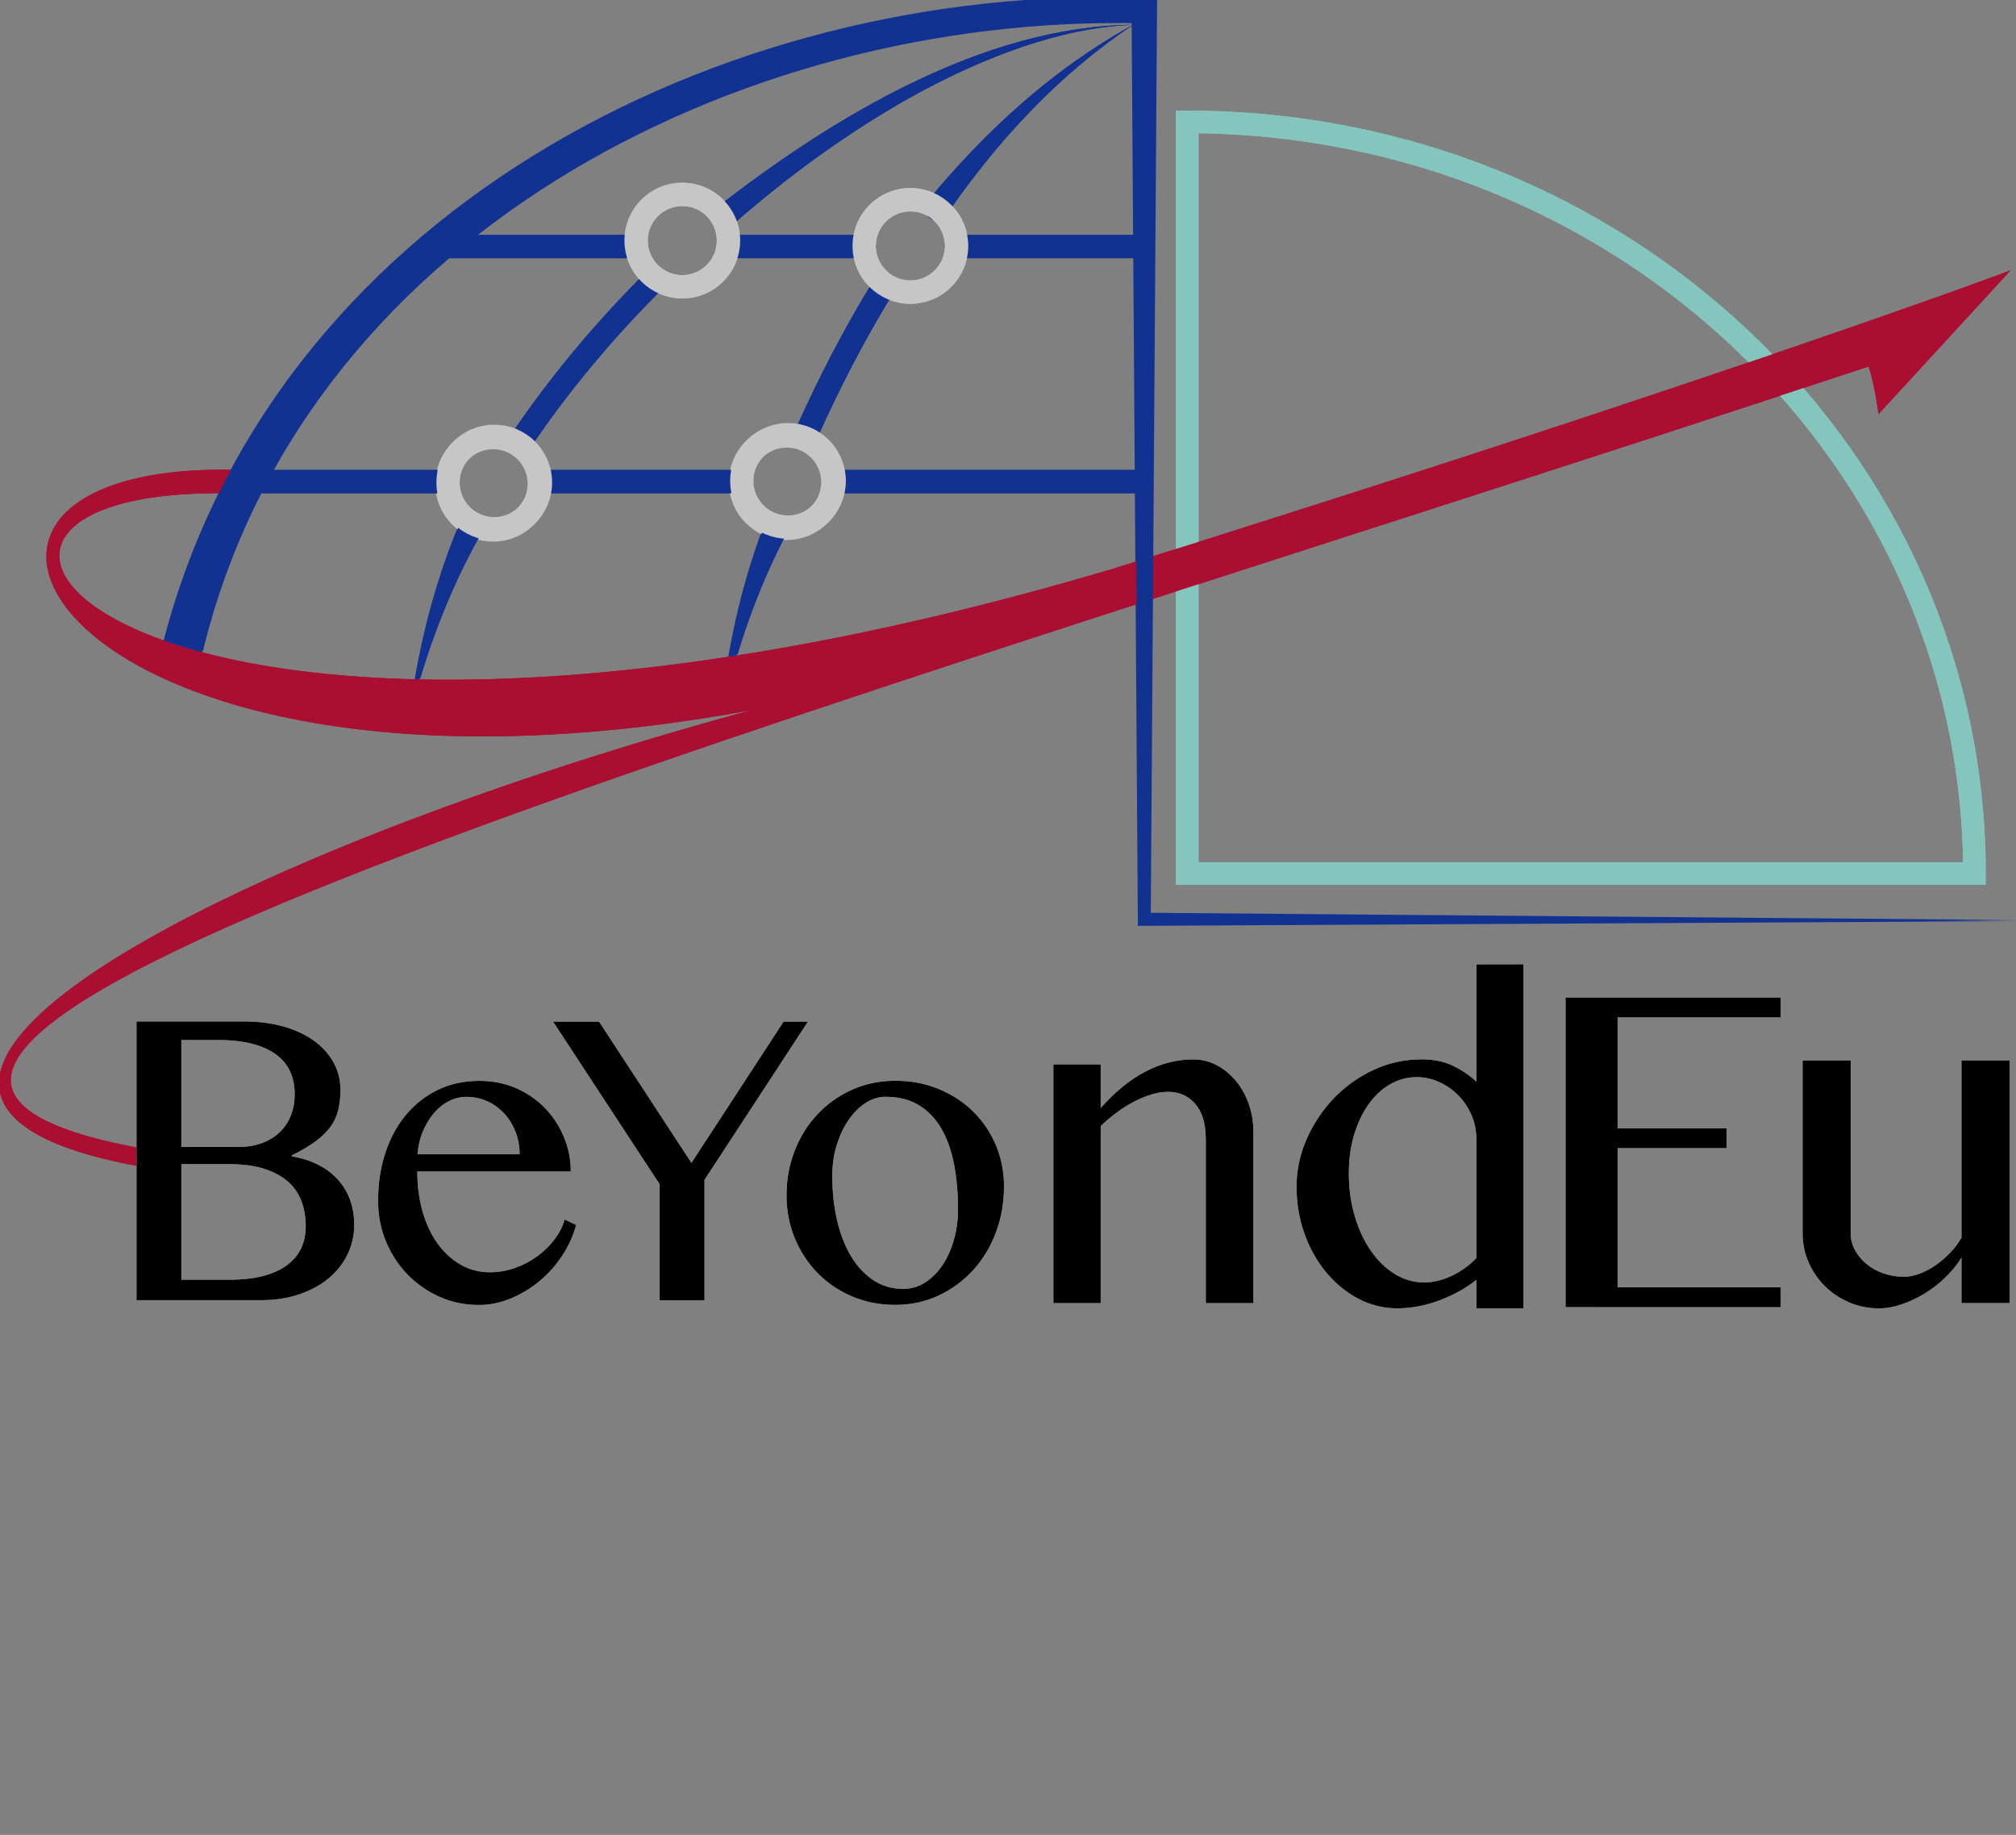 <?xml version="1.0" encoding="UTF-8" standalone="no"?>
<!-- Created with Inkscape (http://www.inkscape.org/) -->

<svg
   width="127.737mm"
   height="116.235mm"
   viewBox="0 0 127.737 116.235"
   version="1.1"
   id="svg1594"
   inkscape:version="1.2.1 (9c6d41e, 2022-07-14)"
   sodipodi:docname="beyond-eu-logo.svg"
   xmlns:inkscape="http://www.inkscape.org/namespaces/inkscape"
   xmlns:sodipodi="http://sodipodi.sourceforge.net/DTD/sodipodi-0.dtd"
   xmlns="http://www.w3.org/2000/svg"
   xmlns:svg="http://www.w3.org/2000/svg">
  <rect x="0" y="0" width="127.737" height="116.235" fill="#808080" stroke="none"/>
  <sodipodi:namedview
     id="namedview1596"
     pagecolor="#ffffff"
     bordercolor="#000000"
     borderopacity="0.25"
     inkscape:showpageshadow="2"
     inkscape:pageopacity="0.0"
     inkscape:pagecheckerboard="0"
     inkscape:deskcolor="#d1d1d1"
     inkscape:document-units="mm"
     showgrid="false"
     inkscape:zoom="1.5115146"
     inkscape:cx="349.98008"
     inkscape:cy="384.05186"
     inkscape:window-width="1680"
     inkscape:window-height="951"
     inkscape:window-x="0"
     inkscape:window-y="25"
     inkscape:window-maximized="0"
     inkscape:current-layer="g316-0" />
  <defs
     id="defs1591">
    <clipPath
       clipPathUnits="userSpaceOnUse"
       id="clipPath322">
      <path
         d="M 599.856,620.295 H 1363.32 V 240.776 H 599.856 Z"
         id="path320" />
    </clipPath>
    <clipPath
       clipPathUnits="userSpaceOnUse"
       id="clipPath326">
      <path
         d="m 1332.804,502.866 c 3.87,-7.642 20.447,-5.663 27.109,-3.755 11.764,3.369 20.103,10.492 16.131,24.334 -4.357,15.184 -38.705,19.99 -51.101,13.922 -9.872,-4.833 -11.798,-17.211 -9.44,-26.657 1.384,-5.542 2.955,-13.616 17.301,-7.844 3.87,-7.642 -14.346,-5.772 0,0"
         id="path324" />
    </clipPath>
    <clipPath
       clipPathUnits="userSpaceOnUse"
       id="clipPath330">
      <path
         d="m 1259.781,496.156 c 15.165,4.062 36.87,15.525 41.353,31.766 7.177,25.998 -30.817,42.729 -50.914,39.435 -11.348,-1.86 -22.263,-8.266 -25.124,-19.982 -2.12,-8.679 -0.969,-19.07 0.973,-27.695 3.811,-16.922 26.177,-21.884 33.712,-23.524 15.165,4.062 -7.535,1.64 0,0"
         id="path328" />
    </clipPath>
    <clipPath
       clipPathUnits="userSpaceOnUse"
       id="clipPath334">
      <path
         d="m 1107.813,492.998 c 3.234,-0.11 6.519,0.641 9.677,1.229 11.113,2.067 25.185,5.355 34.816,11.825 3.247,2.182 9.41,7.288 8.786,11.813 -0.645,4.681 -7.134,8.862 -10.514,11.183 -11.53,7.92 -30.811,17.627 -44.474,8.859 -5.477,-3.514 -7.413,-11.052 -8.11,-17.1 -1.311,-11.369 3.512,-20.638 9.819,-27.809 3.234,-0.11 -6.307,7.171 0,0"
         id="path332" />
    </clipPath>
    <clipPath
       clipPathUnits="userSpaceOnUse"
       id="clipPath674">
      <path
         d="m 713.16,691.448 h 33.072 v 84.049 H 713.16 Z m 1.008,2.126 c 0.634,4.988 1.379,9.939 2.222,14.837 v 0 c 1.294,-0.035 2.604,-0.062 3.916,-0.087 v 0 c -1.498,-4.971 -2.896,-10.016 -4.176,-15.119 v 0 z"
         id="path672" />
    </clipPath>
    <clipPath
       clipPathUnits="userSpaceOnUse"
       id="clipPath686">
      <path
         d="m 839.242,690.858 h 30.828 v 84.732 h -30.828 z m 4.269,26.499 c 1.786,0.271 3.586,0.553 5.39,0.838 v 0 c -2.407,-7.884 -4.543,-16.003 -6.392,-24.273 v 0 c -0.734,-0.125 -1.469,-0.25 -2.201,-0.37 v 0 c 0.797,8.058 1.867,16.022 3.203,23.805"
         id="path684" />
    </clipPath>
    <clipPath
       clipPathUnits="userSpaceOnUse"
       id="clipPath698">
      <path
         d="M 0,1080 H 1920 V 0 H 0 Z"
         id="path696" />
    </clipPath>
    <clipPath
       clipPathUnits="userSpaceOnUse"
       id="clipPath710">
      <path
         d="M 612.108,606.461 H 1367.96 V 986.262 H 612.108 Z m 8.182,101.756 c -2.406,0.527 -4.456,1.968 -5.772,4.058 v 0 c -1.316,2.09 -1.73,4.562 -1.166,6.961 v 0 c 0.408,1.678 0.85,3.417 1.327,5.234 v 0 c 5.306,-1.91 11.114,-3.712 17.437,-5.37 v 0 c -0.321,-1.315 -0.632,-2.62 -0.926,-3.908 v 0 c -0.906,-4.162 -4.661,-7.191 -8.926,-7.191 v 0 c -0.66,0 -1.324,0.073 -1.974,0.216"
         id="path708" />
    </clipPath>
    <clipPath
       clipPathUnits="userSpaceOnUse"
       id="clipPath722">
      <path
         d="M 0,1080 H 1920 V 0 H 0 Z"
         id="path720" />
    </clipPath>
    <clipPath
       clipPathUnits="userSpaceOnUse"
       id="clipPath322-3">
      <path
         d="M 599.856,620.295 H 1363.32 V 240.776 H 599.856 Z"
         id="path320-9" />
    </clipPath>
    <clipPath
       clipPathUnits="userSpaceOnUse"
       id="clipPath326-9">
      <path
         d="m 1332.804,502.866 c 3.87,-7.642 20.447,-5.663 27.109,-3.755 11.764,3.369 20.103,10.492 16.131,24.334 -4.357,15.184 -38.705,19.99 -51.101,13.922 -9.872,-4.833 -11.798,-17.211 -9.44,-26.657 1.384,-5.542 2.955,-13.616 17.301,-7.844 3.87,-7.642 -14.346,-5.772 0,0"
         id="path324-9" />
    </clipPath>
    <clipPath
       clipPathUnits="userSpaceOnUse"
       id="clipPath330-1">
      <path
         d="m 1259.781,496.156 c 15.165,4.062 36.87,15.525 41.353,31.766 7.177,25.998 -30.817,42.729 -50.914,39.435 -11.348,-1.86 -22.263,-8.266 -25.124,-19.982 -2.12,-8.679 -0.969,-19.07 0.973,-27.695 3.811,-16.922 26.177,-21.884 33.712,-23.524 15.165,4.062 -7.535,1.64 0,0"
         id="path328-7" />
    </clipPath>
    <clipPath
       clipPathUnits="userSpaceOnUse"
       id="clipPath334-2">
      <path
         d="m 1107.813,492.998 c 3.234,-0.11 6.519,0.641 9.677,1.229 11.113,2.067 25.185,5.355 34.816,11.825 3.247,2.182 9.41,7.288 8.786,11.813 -0.645,4.681 -7.134,8.862 -10.514,11.183 -11.53,7.92 -30.811,17.627 -44.474,8.859 -5.477,-3.514 -7.413,-11.052 -8.11,-17.1 -1.311,-11.369 3.512,-20.638 9.819,-27.809 3.234,-0.11 -6.307,7.171 0,0"
         id="path332-3" />
    </clipPath>
    <clipPath
       clipPathUnits="userSpaceOnUse"
       id="clipPath674-6">
      <path
         d="m 713.16,691.448 h 33.072 v 84.049 H 713.16 Z m 1.008,2.126 c 0.634,4.988 1.379,9.939 2.222,14.837 v 0 c 1.294,-0.035 2.604,-0.062 3.916,-0.087 v 0 c -1.498,-4.971 -2.896,-10.016 -4.176,-15.119 v 0 z"
         id="path672-5" />
    </clipPath>
    <clipPath
       clipPathUnits="userSpaceOnUse"
       id="clipPath686-5">
      <path
         d="m 839.242,690.858 h 30.828 v 84.732 h -30.828 z m 4.269,26.499 c 1.786,0.271 3.586,0.553 5.39,0.838 v 0 c -2.407,-7.884 -4.543,-16.003 -6.392,-24.273 v 0 c -0.734,-0.125 -1.469,-0.25 -2.201,-0.37 v 0 c 0.797,8.058 1.867,16.022 3.203,23.805"
         id="path684-8" />
    </clipPath>
    <clipPath
       clipPathUnits="userSpaceOnUse"
       id="clipPath698-1">
      <path
         d="M 0,1080 H 1920 V 0 H 0 Z"
         id="path696-4" />
    </clipPath>
    <clipPath
       clipPathUnits="userSpaceOnUse"
       id="clipPath710-7">
      <path
         d="M 612.108,606.461 H 1367.96 V 986.262 H 612.108 Z m 8.182,101.756 c -2.406,0.527 -4.456,1.968 -5.772,4.058 v 0 c -1.316,2.09 -1.73,4.562 -1.166,6.961 v 0 c 0.408,1.678 0.85,3.417 1.327,5.234 v 0 c 5.306,-1.91 11.114,-3.712 17.437,-5.37 v 0 c -0.321,-1.315 -0.632,-2.62 -0.926,-3.908 v 0 c -0.906,-4.162 -4.661,-7.191 -8.926,-7.191 v 0 c -0.66,0 -1.324,0.073 -1.974,0.216"
         id="path708-1" />
    </clipPath>
    <clipPath
       clipPathUnits="userSpaceOnUse"
       id="clipPath722-3">
      <path
         d="M 0,1080 H 1920 V 0 H 0 Z"
         id="path720-8" />
    </clipPath>
    <clipPath
       clipPathUnits="userSpaceOnUse"
       id="clipPath322-0">
      <path
         d="M 599.856,620.295 H 1363.32 V 240.776 H 599.856 Z"
         id="path320-5" />
    </clipPath>
    <clipPath
       clipPathUnits="userSpaceOnUse"
       id="clipPath326-2">
      <path
         d="m 1332.804,502.866 c 3.87,-7.642 20.447,-5.663 27.109,-3.755 11.764,3.369 20.103,10.492 16.131,24.334 -4.357,15.184 -38.705,19.99 -51.101,13.922 -9.872,-4.833 -11.798,-17.211 -9.44,-26.657 1.384,-5.542 2.955,-13.616 17.301,-7.844 3.87,-7.642 -14.346,-5.772 0,0"
         id="path324-2" />
    </clipPath>
    <clipPath
       clipPathUnits="userSpaceOnUse"
       id="clipPath330-7">
      <path
         d="m 1259.781,496.156 c 15.165,4.062 36.87,15.525 41.353,31.766 7.177,25.998 -30.817,42.729 -50.914,39.435 -11.348,-1.86 -22.263,-8.266 -25.124,-19.982 -2.12,-8.679 -0.969,-19.07 0.973,-27.695 3.811,-16.922 26.177,-21.884 33.712,-23.524 15.165,4.062 -7.535,1.64 0,0"
         id="path328-3" />
    </clipPath>
    <clipPath
       clipPathUnits="userSpaceOnUse"
       id="clipPath334-7">
      <path
         d="m 1107.813,492.998 c 3.234,-0.11 6.519,0.641 9.677,1.229 11.113,2.067 25.185,5.355 34.816,11.825 3.247,2.182 9.41,7.288 8.786,11.813 -0.645,4.681 -7.134,8.862 -10.514,11.183 -11.53,7.92 -30.811,17.627 -44.474,8.859 -5.477,-3.514 -7.413,-11.052 -8.11,-17.1 -1.311,-11.369 3.512,-20.638 9.819,-27.809 3.234,-0.11 -6.307,7.171 0,0"
         id="path332-9" />
    </clipPath>
  </defs>
  <g
     inkscape:label="Livello 1"
     inkscape:groupmode="layer"
     id="layer1"
     transform="translate(-39.518,-50.767)">
    <g
       id="g1589"
       transform="matrix(0.443,0,0,0.443,-106.094,-196.918)">
      <g
         id="g316-0"
         transform="matrix(0.353,0,0,-0.353,134.932,906.129)">
        <g
           id="g318-2" />
      </g>
      <g
         id="g472"
         transform="matrix(0.353,0,0,-0.353,465.503,594.363)">
        <path
           d="M 0,0 H 74.547"
           style="fill:none;stroke:#123292;stroke-width:9.467;stroke-linecap:round;stroke-linejoin:round;stroke-miterlimit:4;stroke-dasharray:none;stroke-opacity:1"
           id="path474" />
      </g>
      <g
         id="g476"
         transform="matrix(0.353,0,0,-0.353,433.642,594.363)">
        <path
           d="M 0,0 H 52.885"
           style="fill:none;stroke:#123292;stroke-width:9.467;stroke-linecap:round;stroke-linejoin:round;stroke-miterlimit:4;stroke-dasharray:none;stroke-opacity:1"
           id="path478" />
      </g>
      <g
         id="g480"
         transform="matrix(0.353,0,0,-0.353,392.328,594.363)">
        <path
           d="M 0,0 H 73.986"
           style="fill:none;stroke:#123292;stroke-width:9.467;stroke-linecap:round;stroke-linejoin:round;stroke-miterlimit:4;stroke-dasharray:none;stroke-opacity:1"
           id="path482" />
      </g>
      <g
         id="g484"
         transform="matrix(0.353,0,0,-0.353,611.099,684.015)">
        <path
           d="m 0,0 h -318.965 v 304.459 c 88.082,0 167.823,-34.016 225.576,-89.142 C -35.636,160.191 0,84.076 0,0 Z"
           style="fill:none;stroke:#84c5be;stroke-width:9.153;stroke-linecap:butt;stroke-linejoin:miter;stroke-miterlimit:10;stroke-dasharray:none;stroke-opacity:1"
           id="path486" />
      </g>
      <g
         id="g488"
         transform="matrix(0.353,0,0,-0.353,461.345,587.886)">
        <path
           d="M 0,0 C 23.346,28.414 51.098,53.807 83.379,71.49 68.16,61.354 54.271,49.452 41.684,36.412 29.091,23.365 17.779,9.185 7.564,-5.693 3.69,-10.929 -3.971,-5.208 0,0"
           style="fill:#123292;fill-opacity:1;fill-rule:nonzero;stroke:none"
           id="path490" />
      </g>
      <g
         id="g492"
         transform="matrix(0.353,0,0,-0.353,444.029,621.14)">
        <path
           d="M 0,0 C 8.715,19.595 19.191,40.104 31.583,60.167"
           style="fill:none;stroke:#123292;stroke-width:9.467;stroke-linecap:round;stroke-linejoin:round;stroke-miterlimit:4;stroke-dasharray:none;stroke-opacity:1"
           id="path494" />
      </g>
      <g
         id="g496"
         transform="matrix(0.353,0,0,-0.353,431.229,588.771)">
        <path
           d="M 0,0 C 46.609,36.352 108.129,73.595 168.747,73.999 153.216,73.414 138.013,69.888 123.416,64.932 94.228,54.88 67.226,39.303 42.163,21.466 29.64,12.509 17.609,2.89 6.073,-7.264 1.159,-11.324 -4.909,-4.187 0,0"
           style="fill:#123292;fill-opacity:1;fill-rule:nonzero;stroke:none"
           id="path498" />
      </g>
      <g
         id="g500"
         transform="matrix(0.353,0,0,-0.353,403.169,622.197)">
        <path
           d="M 0,0 C 15.712,23.302 33.974,45.023 53.625,64.607"
           style="fill:none;stroke:#123292;stroke-width:9.467;stroke-linecap:round;stroke-linejoin:round;stroke-miterlimit:4;stroke-dasharray:none;stroke-opacity:1"
           id="path502" />
      </g>
      <g
         id="g504"
         transform="matrix(0.353,0,0,-0.353,360.18,629.642)">
        <path
           d="M 0,0 C -155.584,0.739 -31.544,-147.587 362.065,-30.486 610.817,47.293 725.463,90.287 725.463,90.287 L 671.92,32.05 c 0,0 -1.498,12.222 -4.039,19.282 C 237.812,-91.46 -244.241,-225.392 -33.896,-264.999 l -0.111,-7.426 c -153.019,28.587 36.154,126.874 249.41,184.613 C -62.737,-139.29 -148.294,12.265 4.984,9.511 Z"
           style="fill:#aa0f31;fill-opacity:1;fill-rule:nonzero;stroke:none"
           id="path506" />
      </g>
      <g
         id="g508"
         transform="matrix(0.353,0,0,-0.353,448.119,627.974)">
        <path
           d="M 0,0 H 121.489"
           style="fill:none;stroke:#123292;stroke-width:9.467;stroke-linecap:round;stroke-linejoin:round;stroke-miterlimit:4;stroke-dasharray:none;stroke-opacity:1"
           id="path510" />
      </g>
      <g
         id="g512"
         transform="matrix(0.353,0,0,-0.353,407.143,627.974)">
        <path
           d="M 0,0 H 76.937"
           style="fill:none;stroke:#123292;stroke-width:9.467;stroke-linecap:round;stroke-linejoin:round;stroke-miterlimit:4;stroke-dasharray:none;stroke-opacity:1"
           id="path514" />
      </g>
      <g
         id="g516"
         transform="matrix(0.353,0,0,-0.353,363.992,627.974)">
        <path
           d="M 0,0 H 77.917"
           style="fill:none;stroke:#123292;stroke-width:9.467;stroke-linecap:round;stroke-linejoin:round;stroke-miterlimit:4;stroke-dasharray:none;stroke-opacity:1"
           id="path518" />
      </g>
      <g
         id="g520"
         transform="matrix(0.353,0,0,-0.353,403.015,724.168)">
        <path
           d="m 0,0 c 0,3.305 -0.563,6.374 -1.689,9.203 -1.126,2.828 -2.663,5.293 -4.611,7.391 -1.948,2.098 -4.231,3.733 -6.849,4.911 -2.617,1.176 -5.417,1.764 -8.4,1.764 -2.496,0 -4.885,-0.588 -7.168,-1.764 C -31,20.327 -33.024,18.692 -34.789,16.594 -36.554,14.496 -38.03,12.031 -39.217,9.203 -40.404,6.374 -41.12,3.305 -41.363,0 Z m -16.527,-61.034 c -5.661,0 -10.957,1.097 -15.888,3.29 -4.931,2.194 -9.253,5.198 -12.966,9.012 -3.713,3.815 -6.635,8.281 -8.766,13.399 -2.13,5.117 -3.195,10.6 -3.195,16.451 0,6.993 0.974,13.461 2.922,19.407 1.947,5.944 4.717,11.076 8.309,15.401 3.591,4.323 7.898,7.709 12.92,10.156 5.022,2.447 10.638,3.672 16.847,3.672 5.478,0 10.485,-1.001 15.02,-3.004 4.535,-2.003 8.431,-4.706 11.688,-8.106 3.256,-3.401 5.798,-7.311 7.624,-11.73 1.826,-4.42 2.739,-9.045 2.739,-13.876 h -62.182 c 0,-5.85 0.716,-11.269 2.146,-16.259 1.431,-4.992 3.455,-9.298 6.072,-12.922 2.618,-3.624 5.722,-6.471 9.314,-8.536 3.591,-2.066 7.548,-3.099 11.87,-3.099 3.592,0 7.046,0.604 10.364,1.812 3.317,1.207 6.331,2.813 9.039,4.816 2.709,2.003 5.007,4.276 6.894,6.819 1.887,2.541 3.227,5.181 4.018,7.915 l 4.657,-2.193 c -1.218,-4.451 -3.135,-8.647 -5.753,-12.589 -2.617,-3.943 -5.707,-7.376 -9.268,-10.299 -3.561,-2.925 -7.441,-5.245 -11.642,-6.962 -4.2,-1.716 -8.461,-2.575 -12.783,-2.575"
           style="fill:#ffffff;fill-opacity:1;fill-rule:nonzero;stroke:none"
           id="path522" />
      </g>
      <g
         id="g524"
         transform="matrix(0.353,0,0,-0.353,414.376,705.193)">
        <path
           d="M 0,0 37.437,-57.219 74.782,0 h 9.862 L 42.733,-64.085 v -48.827 H 24.562 v 47.015 L -18.627,0 Z"
           style="fill:#ffffff;fill-opacity:1;fill-rule:nonzero;stroke:none"
           id="path526" />
      </g>
      <g
         id="g528"
         transform="matrix(0.353,0,0,-0.353,457.856,743.411)">
        <path
           d="m 0,0 c 3.287,0 6.285,0.873 8.994,2.623 2.709,1.748 5.052,4.1 7.031,7.057 1.978,2.956 3.515,6.389 4.611,10.299 1.096,3.91 1.644,8.058 1.644,12.445 0,6.294 -0.518,12.207 -1.553,17.738 -1.035,5.531 -2.709,10.347 -5.022,14.448 -2.313,4.101 -5.341,7.327 -9.085,9.679 -3.744,2.351 -8.324,3.529 -13.742,3.529 -2.8,0 -5.494,-0.844 -8.081,-2.527 -2.587,-1.685 -4.885,-3.991 -6.894,-6.914 -2.009,-2.925 -3.607,-6.327 -4.794,-10.204 -1.187,-3.878 -1.78,-8.011 -1.78,-12.398 0,-6.357 0.639,-12.318 1.917,-17.881 1.279,-5.564 3.15,-10.41 5.616,-14.543 2.465,-4.134 5.478,-7.391 9.039,-9.775 C -8.537,1.192 -4.505,0 0,0 m -3.105,-6.485 c -6.391,0 -12.281,1.16 -17.668,3.481 -5.387,2.321 -10.044,5.498 -13.97,9.537 -3.927,4.037 -6.985,8.74 -9.177,14.114 -2.191,5.372 -3.287,11.11 -3.287,17.213 0,6.421 1.096,12.445 3.287,18.072 2.192,5.626 5.25,10.537 9.177,14.734 3.926,4.196 8.583,7.517 13.97,9.965 5.387,2.447 11.277,3.672 17.668,3.672 6.331,0 12.19,-1.113 17.578,-3.338 5.387,-2.227 10.044,-5.278 13.97,-9.155 3.926,-3.878 6.985,-8.408 9.177,-13.59 2.191,-5.182 3.287,-10.761 3.287,-16.736 0,-6.613 -1.096,-12.827 -3.287,-18.644 C 35.428,17.023 32.369,11.952 28.443,7.629 24.517,3.305 19.86,-0.128 14.473,-2.67 9.085,-5.212 3.226,-6.485 -3.105,-6.485"
           style="fill:#ffffff;fill-opacity:1;fill-rule:nonzero;stroke:none"
           id="path530" />
      </g>
      <g
         id="g532"
         transform="matrix(0.353,0,0,-0.353,354.633,742.099)">
        <path
           d="m 0,0 h 19.632 c 5.295,0 9.876,0.525 13.742,1.574 3.865,1.049 7.061,2.527 9.587,4.434 2.526,1.907 4.398,4.18 5.616,6.819 1.217,2.637 1.826,5.578 1.826,8.821 0,3.56 -0.548,6.866 -1.644,9.918 -1.095,3.052 -2.876,5.706 -5.341,7.963 -2.466,2.255 -5.692,4.037 -9.679,5.34 -3.987,1.302 -8.872,1.955 -14.655,1.955 H 0 Z m 0,53.786 h 23.101 c 3.653,0 6.894,0.539 9.725,1.621 2.83,1.081 5.22,2.575 7.168,4.482 1.948,1.908 3.424,4.163 4.428,6.771 1.005,2.607 1.507,5.436 1.507,8.488 0,3.304 -0.594,6.308 -1.781,9.012 -1.187,2.702 -3.044,5.006 -5.57,6.914 -2.526,1.907 -5.737,3.385 -9.633,4.434 -3.896,1.049 -8.553,1.574 -13.97,1.574 H 0 Z m -18.171,50.83 h 43.555 c 5.722,0 10.988,-0.668 15.797,-2.003 4.809,-1.335 8.933,-3.228 12.372,-5.674 3.439,-2.448 6.118,-5.374 8.035,-8.774 1.918,-3.401 2.877,-7.168 2.877,-11.301 0,-3.051 -0.305,-5.802 -0.914,-8.249 -0.608,-2.448 -1.674,-4.706 -3.195,-6.771 -1.522,-2.066 -3.546,-4.021 -6.072,-5.865 -2.527,-1.845 -5.707,-3.719 -9.542,-5.626 v -0.382 c 3.835,-0.635 7.304,-1.716 10.409,-3.242 3.104,-1.526 5.768,-3.481 7.99,-5.865 2.221,-2.384 3.926,-5.135 5.113,-8.249 1.187,-3.115 1.78,-6.58 1.78,-10.395 0,-4.26 -0.897,-8.249 -2.693,-11.968 C 65.545,6.533 63.004,3.305 59.716,0.572 56.429,-2.162 52.457,-4.325 47.801,-5.913 43.144,-7.502 37.954,-8.297 32.232,-8.297 h -50.403 z"
           style="fill:#ffffff;fill-opacity:1;fill-rule:nonzero;stroke:none"
           id="path534" />
      </g>
      <g
         id="g536"
         transform="matrix(0.353,0,0,-0.353,479.357,711.307)">
        <path
           d="m 0,0 h 19.176 v -17.693 c 5.862,6.637 11.936,11.584 18.222,14.833 6.286,3.246 12.713,4.873 19.282,4.873 3.39,0 6.549,-0.78 9.483,-2.331 2.928,-1.554 5.509,-3.656 7.731,-6.305 2.228,-2.648 3.974,-5.756 5.246,-9.323 1.271,-3.567 1.907,-7.361 1.907,-11.387 V -96.726 H 61.765 v 66.214 c 0,6.425 -1.432,11.266 -4.289,14.515 -2.864,3.246 -6.553,4.873 -11.073,4.873 -2.048,0 -4.202,-0.337 -6.462,-1.008 -2.261,-0.671 -4.575,-1.605 -6.941,-2.806 -2.366,-1.203 -4.713,-2.649 -7.044,-4.344 -2.331,-1.695 -4.591,-3.602 -6.78,-5.721 V -96.726 H 0 Z"
           style="fill:#ffffff;fill-opacity:1;fill-rule:nonzero;stroke:none"
           id="path538" />
      </g>
      <g
         id="g540"
         transform="matrix(0.353,0,0,-0.353,539.866,722.145)">
        <path
           d="m 0,0 c 0,3.814 -0.706,7.291 -2.119,10.434 -1.412,3.143 -3.268,5.827 -5.563,8.052 -2.296,2.225 -4.874,3.955 -7.731,5.191 -2.863,1.236 -5.776,1.855 -8.742,1.855 -3.814,0 -7.4,-0.953 -10.752,-2.86 -3.358,-1.907 -6.27,-4.594 -8.742,-8.052 -2.472,-3.461 -4.433,-7.576 -5.878,-12.344 -1.451,-4.767 -2.173,-10.01 -2.173,-15.731 0,-6.144 0.793,-11.903 2.385,-17.269 1.586,-5.367 3.759,-10.048 6.514,-14.038 2.754,-3.991 5.987,-7.134 9.692,-9.429 3.711,-2.296 7.683,-3.442 11.92,-3.442 1.978,0 3.972,0.263 5.988,0.793 2.01,0.53 3.936,1.255 5.772,2.173 1.836,0.916 3.567,1.975 5.191,3.179 1.625,1.2 3.037,2.472 4.238,3.814 z m 0,-56.574 c -2.189,-1.765 -4.591,-3.355 -7.204,-4.767 -2.613,-1.415 -5.297,-2.632 -8.052,-3.657 -2.754,-1.021 -5.563,-1.801 -8.421,-2.33 -2.863,-0.53 -5.634,-0.794 -8.318,-0.794 -5.721,0 -11.053,1.323 -15.997,3.972 -4.944,2.649 -9.272,6.215 -12.977,10.7 -3.711,4.485 -6.623,9.712 -8.742,15.68 -2.118,5.968 -3.178,12.273 -3.178,18.912 0,6.569 1.342,12.941 4.026,19.121 2.684,6.181 6.321,11.69 10.912,16.528 4.591,4.838 9.959,8.703 16.103,11.602 6.145,2.896 12.714,4.344 19.706,4.344 4.732,0 8.864,-0.832 12.395,-2.492 3.532,-1.659 6.781,-3.83 9.747,-6.514 V 71.22 l 19.07,0.029 V -68.122 H 0 Z"
           style="fill:#ffffff;fill-opacity:1;fill-rule:nonzero;stroke:none"
           id="path542" />
      </g>
      <g
         id="g544"
         transform="matrix(0.353,0,0,-0.353,583.393,701.75)">
        <path
           d="m 0,0 v -8.052 h -66.109 v -44.92 h 44.179 v -8.051 h -44.179 v -56.362 H 0 v -8.052 H -87.191 V 0 Z"
           style="fill:#ffffff;fill-opacity:1;fill-rule:nonzero;stroke:none"
           id="path546" />
      </g>
      <g
         id="g548"
         transform="matrix(0.353,0,0,-0.353,593.396,710.743)">
        <path
           d="m 0,0 v -69.977 c 0,-2.44 0.574,-4.72 1.723,-6.837 1.148,-2.118 2.691,-3.984 4.629,-5.599 1.938,-1.614 4.215,-2.89 6.835,-3.82 2.619,-0.933 5.438,-1.4 8.452,-1.4 1.938,0 4.019,0.412 6.244,1.237 2.225,0.825 4.378,1.954 6.46,3.393 2.081,1.435 4.055,3.122 5.921,5.059 1.866,1.938 3.409,3.984 4.629,6.137 V 0 H 64.379 V -98.291 H 44.893 v 18.41 c -1.723,-2.799 -3.876,-5.455 -6.46,-7.967 -2.583,-2.515 -5.402,-4.701 -8.452,-6.567 -3.05,-1.869 -6.172,-3.337 -9.363,-4.414 -3.197,-1.077 -6.228,-1.615 -9.099,-1.615 -4.306,0 -8.342,0.806 -12.113,2.421 -3.765,1.615 -7.05,3.804 -9.849,6.567 -2.799,2.763 -5.007,5.993 -6.619,9.689 -1.618,3.697 -2.424,7.627 -2.424,11.79 V 0 Z"
           style="fill:#ffffff;fill-opacity:1;fill-rule:nonzero;stroke:none"
           id="path550" />
      </g>
      <g
         id="g552"
         transform="matrix(0.353,0,0,-0.353,452.298,594.274)">
        <path
           d="m 0,0 c 0,-10.336 8.379,-18.716 18.716,-18.716 10.336,0 18.716,8.38 18.716,18.716 0,10.336 -8.38,18.716 -18.716,18.716 C 8.379,18.716 0,10.336 0,0 Z"
           style="fill:none;stroke:#c6c6c6;stroke-width:9.467;stroke-linecap:butt;stroke-linejoin:miter;stroke-miterlimit:10;stroke-dasharray:none;stroke-opacity:1"
           id="path554" />
      </g>
      <g
         id="g556"
         transform="matrix(0.353,0,0,-0.353,419.676,593.511)">
        <path
           d="m 0,0 c 0,-10.336 8.379,-18.716 18.716,-18.716 10.336,0 18.716,8.38 18.716,18.716 0,10.336 -8.38,18.716 -18.716,18.716 C 8.379,18.716 0,10.336 0,0 Z"
           style="fill:none;stroke:#c6c6c6;stroke-width:9.467;stroke-linecap:butt;stroke-linejoin:miter;stroke-miterlimit:10;stroke-dasharray:none;stroke-opacity:1"
           id="path558" />
      </g>
      <g
         id="g560"
         transform="matrix(0.353,0,0,-0.353,397.26,635.75)">
        <path
           d="m 0,0 c -12.735,-22.591 -22.027,-47.38 -28.447,-72.98 3.327,26.184 9.613,52.261 19.936,77.127 C -5.708,10.17 3.017,5.933 0,0"
           style="fill:#123292;fill-opacity:1;fill-rule:nonzero;stroke:none"
           id="path562" />
      </g>
      <g
         id="g564"
         transform="matrix(0.353,0,0,-0.353,440.972,635.673)">
        <path
           d="m 0,0 c -12.06,-22.958 -20.614,-48.012 -26.273,-73.791 2.55,26.272 8.061,52.523 17.643,77.684 C -6.006,9.997 2.84,6.02 0,0"
           style="fill:#123292;fill-opacity:1;fill-rule:nonzero;stroke:none"
           id="path566" />
      </g>
      <g
         id="g568"
         transform="matrix(0.353,0,0,-0.353,434.605,628.049)">
        <path
           d="m 0,0 c 0,-10.336 8.379,-18.716 18.716,-18.716 10.336,0 18.716,8.38 18.716,18.716 0,10.336 -8.38,18.716 -18.716,18.716 C 8.379,18.716 0,10.336 0,0 Z"
           style="fill:none;stroke:#c6c6c6;stroke-width:9.467;stroke-linecap:butt;stroke-linejoin:miter;stroke-miterlimit:10;stroke-dasharray:none;stroke-opacity:1"
           id="path570" />
      </g>
      <g
         id="g572"
         transform="matrix(0.353,0,0,-0.353,351.653,652.479)">
        <path
           d="m 0,0 c 42.95,176.827 226.317,271.098 398.481,264.974 0,0.001 4.93,-0.092 4.93,-0.092 l -0.034,-4.869 -2.537,-368.121 -2.421,2.425 353.215,-2.94 -353.223,-1.91 -2.404,-0.013 -0.017,2.438 -2.538,368.121 4.896,-4.962 C 233.089,259.203 54.827,166.754 15.889,-3.593 14.931,-7.993 10.578,-10.783 6.179,-9.814 1.747,-8.843 -1.039,-4.416 0,0"
           style="fill:#123292;fill-opacity:1;fill-rule:nonzero;stroke:none"
           id="path574" />
      </g>
      <g
         id="g576"
         transform="matrix(0.353,0,0,-0.353,392.618,628.281)">
        <path
           d="m 0,0 c 0,-10.336 8.379,-18.716 18.716,-18.716 10.336,0 18.716,8.38 18.716,18.716 0,10.336 -8.38,18.716 -18.716,18.716 C 8.379,18.716 0,10.336 0,0 Z"
           style="fill:none;stroke:#c6c6c6;stroke-width:9.467;stroke-linecap:butt;stroke-linejoin:miter;stroke-miterlimit:10;stroke-dasharray:none;stroke-opacity:1"
           id="path578" />
      </g>
      <g
         id="g580"
         transform="matrix(0.353,0,0,-0.353,465.503,594.363)">
        <path
           d="M 0,0 H 74.547"
           style="fill:none;stroke:#123292;stroke-width:9.467;stroke-linecap:round;stroke-linejoin:round;stroke-miterlimit:4;stroke-dasharray:none;stroke-opacity:1"
           id="path582" />
      </g>
      <g
         id="g584"
         transform="matrix(0.353,0,0,-0.353,433.642,594.363)">
        <path
           d="M 0,0 H 52.885"
           style="fill:none;stroke:#123292;stroke-width:9.467;stroke-linecap:round;stroke-linejoin:round;stroke-miterlimit:4;stroke-dasharray:none;stroke-opacity:1"
           id="path586" />
      </g>
      <g
         id="g588"
         transform="matrix(0.353,0,0,-0.353,392.328,594.363)">
        <path
           d="M 0,0 H 73.986"
           style="fill:none;stroke:#123292;stroke-width:9.467;stroke-linecap:round;stroke-linejoin:round;stroke-miterlimit:4;stroke-dasharray:none;stroke-opacity:1"
           id="path590" />
      </g>
      <g
         id="g592"
         transform="matrix(0.353,0,0,-0.353,611.099,684.015)">
        <path
           d="m 0,0 h -318.965 v 304.459 c 88.082,0 167.823,-34.016 225.576,-89.142 C -35.636,160.191 0,84.076 0,0 Z"
           style="fill:none;stroke:#84c5be;stroke-width:9.153;stroke-linecap:butt;stroke-linejoin:miter;stroke-miterlimit:10;stroke-dasharray:none;stroke-opacity:1"
           id="path594" />
      </g>
      <g
         id="g596"
         transform="matrix(0.353,0,0,-0.353,461.345,587.886)">
        <path
           d="M 0,0 C 23.346,28.414 51.098,53.807 83.379,71.49 68.16,61.354 54.271,49.452 41.684,36.412 29.091,23.365 17.779,9.185 7.564,-5.693 3.69,-10.929 -3.971,-5.208 0,0"
           style="fill:#123292;fill-opacity:1;fill-rule:nonzero;stroke:none"
           id="path598" />
      </g>
      <g
         id="g600"
         transform="matrix(0.353,0,0,-0.353,444.029,621.14)">
        <path
           d="M 0,0 C 8.715,19.595 19.191,40.104 31.583,60.167"
           style="fill:none;stroke:#123292;stroke-width:9.467;stroke-linecap:round;stroke-linejoin:round;stroke-miterlimit:4;stroke-dasharray:none;stroke-opacity:1"
           id="path602" />
      </g>
      <g
         id="g604"
         transform="matrix(0.353,0,0,-0.353,431.229,588.771)">
        <path
           d="M 0,0 C 46.609,36.352 108.129,73.595 168.747,73.999 153.216,73.414 138.013,69.888 123.416,64.932 94.228,54.88 67.226,39.303 42.163,21.466 29.64,12.509 17.609,2.89 6.073,-7.264 1.159,-11.324 -4.909,-4.187 0,0"
           style="fill:#123292;fill-opacity:1;fill-rule:nonzero;stroke:none"
           id="path606" />
      </g>
      <g
         id="g608"
         transform="matrix(0.353,0,0,-0.353,403.169,622.197)">
        <path
           d="M 0,0 C 15.712,23.302 33.974,45.023 53.625,64.607"
           style="fill:none;stroke:#123292;stroke-width:9.467;stroke-linecap:round;stroke-linejoin:round;stroke-miterlimit:4;stroke-dasharray:none;stroke-opacity:1"
           id="path610" />
      </g>
      <g
         id="g612"
         transform="matrix(0.353,0,0,-0.353,360.18,629.642)">
        <path
           d="M 0,0 C -155.584,0.739 -31.544,-147.587 362.065,-30.486 610.817,47.293 725.463,90.287 725.463,90.287 L 671.92,32.05 c 0,0 -1.498,12.222 -4.039,19.282 C 237.812,-91.46 -244.241,-225.392 -33.896,-264.999 l -0.111,-7.426 c -153.019,28.587 36.154,126.874 249.41,184.613 C -62.737,-139.29 -148.294,12.265 4.984,9.511 Z"
           style="fill:#aa0f31;fill-opacity:1;fill-rule:nonzero;stroke:none"
           id="path614" />
      </g>
      <g
         id="g616"
         transform="matrix(0.353,0,0,-0.353,448.119,627.974)">
        <path
           d="M 0,0 H 121.489"
           style="fill:none;stroke:#123292;stroke-width:9.467;stroke-linecap:round;stroke-linejoin:round;stroke-miterlimit:4;stroke-dasharray:none;stroke-opacity:1"
           id="path618" />
      </g>
      <g
         id="g620"
         transform="matrix(0.353,0,0,-0.353,407.143,627.974)">
        <path
           d="M 0,0 H 76.937"
           style="fill:none;stroke:#123292;stroke-width:9.467;stroke-linecap:round;stroke-linejoin:round;stroke-miterlimit:4;stroke-dasharray:none;stroke-opacity:1"
           id="path622" />
      </g>
      <g
         id="g624"
         transform="matrix(0.353,0,0,-0.353,363.992,627.974)">
        <path
           d="M 0,0 H 77.917"
           style="fill:none;stroke:#123292;stroke-width:9.467;stroke-linecap:round;stroke-linejoin:round;stroke-miterlimit:4;stroke-dasharray:none;stroke-opacity:1"
           id="path626" />
      </g>
      <g
         id="g628"
         transform="matrix(0.353,0,0,-0.353,403.015,724.168)"
         style="fill:#000000;fill-opacity:1">
        <path
           d="m 0,0 c 0,3.305 -0.563,6.374 -1.689,9.203 -1.126,2.828 -2.663,5.293 -4.611,7.391 -1.948,2.098 -4.231,3.733 -6.849,4.911 -2.617,1.176 -5.417,1.764 -8.4,1.764 -2.496,0 -4.885,-0.588 -7.168,-1.764 C -31,20.327 -33.024,18.692 -34.789,16.594 -36.554,14.496 -38.03,12.031 -39.217,9.203 -40.404,6.374 -41.12,3.305 -41.363,0 Z m -16.527,-61.034 c -5.661,0 -10.957,1.097 -15.888,3.29 -4.931,2.194 -9.253,5.198 -12.966,9.012 -3.713,3.815 -6.635,8.281 -8.766,13.399 -2.13,5.117 -3.195,10.6 -3.195,16.451 0,6.993 0.974,13.461 2.922,19.407 1.947,5.944 4.717,11.076 8.309,15.401 3.591,4.323 7.898,7.709 12.92,10.156 5.022,2.447 10.638,3.672 16.847,3.672 5.478,0 10.485,-1.001 15.02,-3.004 4.535,-2.003 8.431,-4.706 11.688,-8.106 3.256,-3.401 5.798,-7.311 7.624,-11.73 1.826,-4.42 2.739,-9.045 2.739,-13.876 h -62.182 c 0,-5.85 0.716,-11.269 2.146,-16.259 1.431,-4.992 3.455,-9.298 6.072,-12.922 2.618,-3.624 5.722,-6.471 9.314,-8.536 3.591,-2.066 7.548,-3.099 11.87,-3.099 3.592,0 7.046,0.604 10.364,1.812 3.317,1.207 6.331,2.813 9.039,4.816 2.709,2.003 5.007,4.276 6.894,6.819 1.887,2.541 3.227,5.181 4.018,7.915 l 4.657,-2.193 c -1.218,-4.451 -3.135,-8.647 -5.753,-12.589 -2.617,-3.943 -5.707,-7.376 -9.268,-10.299 -3.561,-2.925 -7.441,-5.245 -11.642,-6.962 -4.2,-1.716 -8.461,-2.575 -12.783,-2.575"
           style="fill:#000000;fill-opacity:1;fill-rule:nonzero;stroke:none"
           id="path630" />
      </g>
      <g
         id="g632"
         transform="matrix(0.353,0,0,-0.353,414.376,705.193)"
         style="fill:#000000;fill-opacity:1">
        <path
           d="M 0,0 37.437,-57.219 74.782,0 h 9.862 L 42.733,-64.085 v -48.827 H 24.562 v 47.015 L -18.627,0 Z"
           style="fill:#000000;fill-opacity:1;fill-rule:nonzero;stroke:none"
           id="path634" />
      </g>
      <g
         id="g636"
         transform="matrix(0.353,0,0,-0.353,457.856,743.411)"
         style="fill:#000000;fill-opacity:1">
        <path
           d="m 0,0 c 3.287,0 6.285,0.873 8.994,2.623 2.709,1.748 5.052,4.1 7.031,7.057 1.978,2.956 3.515,6.389 4.611,10.299 1.096,3.91 1.644,8.058 1.644,12.445 0,6.294 -0.518,12.207 -1.553,17.738 -1.035,5.531 -2.709,10.347 -5.022,14.448 -2.313,4.101 -5.341,7.327 -9.085,9.679 -3.744,2.351 -8.324,3.529 -13.742,3.529 -2.8,0 -5.494,-0.844 -8.081,-2.527 -2.587,-1.685 -4.885,-3.991 -6.894,-6.914 -2.009,-2.925 -3.607,-6.327 -4.794,-10.204 -1.187,-3.878 -1.78,-8.011 -1.78,-12.398 0,-6.357 0.639,-12.318 1.917,-17.881 1.279,-5.564 3.15,-10.41 5.616,-14.543 2.465,-4.134 5.478,-7.391 9.039,-9.775 C -8.537,1.192 -4.505,0 0,0 m -3.105,-6.485 c -6.391,0 -12.281,1.16 -17.668,3.481 -5.387,2.321 -10.044,5.498 -13.97,9.537 -3.927,4.037 -6.985,8.74 -9.177,14.114 -2.191,5.372 -3.287,11.11 -3.287,17.213 0,6.421 1.096,12.445 3.287,18.072 2.192,5.626 5.25,10.537 9.177,14.734 3.926,4.196 8.583,7.517 13.97,9.965 5.387,2.447 11.277,3.672 17.668,3.672 6.331,0 12.19,-1.113 17.578,-3.338 5.387,-2.227 10.044,-5.278 13.97,-9.155 3.926,-3.878 6.985,-8.408 9.177,-13.59 2.191,-5.182 3.287,-10.761 3.287,-16.736 0,-6.613 -1.096,-12.827 -3.287,-18.644 C 35.428,17.023 32.369,11.952 28.443,7.629 24.517,3.305 19.86,-0.128 14.473,-2.67 9.085,-5.212 3.226,-6.485 -3.105,-6.485"
           style="fill:#000000;fill-opacity:1;fill-rule:nonzero;stroke:none"
           id="path638" />
      </g>
      <g
         id="g640"
         transform="matrix(0.353,0,0,-0.353,354.633,742.099)"
         style="fill:#000000;fill-opacity:1">
        <path
           d="m 0,0 h 19.632 c 5.295,0 9.876,0.525 13.742,1.574 3.865,1.049 7.061,2.527 9.587,4.434 2.526,1.907 4.398,4.18 5.616,6.819 1.217,2.637 1.826,5.578 1.826,8.821 0,3.56 -0.548,6.866 -1.644,9.918 -1.095,3.052 -2.876,5.706 -5.341,7.963 -2.466,2.255 -5.692,4.037 -9.679,5.34 -3.987,1.302 -8.872,1.955 -14.655,1.955 H 0 Z m 0,53.786 h 23.101 c 3.653,0 6.894,0.539 9.725,1.621 2.83,1.081 5.22,2.575 7.168,4.482 1.948,1.908 3.424,4.163 4.428,6.771 1.005,2.607 1.507,5.436 1.507,8.488 0,3.304 -0.594,6.308 -1.781,9.012 -1.187,2.702 -3.044,5.006 -5.57,6.914 -2.526,1.907 -5.737,3.385 -9.633,4.434 -3.896,1.049 -8.553,1.574 -13.97,1.574 H 0 Z m -18.171,50.83 h 43.555 c 5.722,0 10.988,-0.668 15.797,-2.003 4.809,-1.335 8.933,-3.228 12.372,-5.674 3.439,-2.448 6.118,-5.374 8.035,-8.774 1.918,-3.401 2.877,-7.168 2.877,-11.301 0,-3.051 -0.305,-5.802 -0.914,-8.249 -0.608,-2.448 -1.674,-4.706 -3.195,-6.771 -1.522,-2.066 -3.546,-4.021 -6.072,-5.865 -2.527,-1.845 -5.707,-3.719 -9.542,-5.626 v -0.382 c 3.835,-0.635 7.304,-1.716 10.409,-3.242 3.104,-1.526 5.768,-3.481 7.99,-5.865 2.221,-2.384 3.926,-5.135 5.113,-8.249 1.187,-3.115 1.78,-6.58 1.78,-10.395 0,-4.26 -0.897,-8.249 -2.693,-11.968 C 65.545,6.533 63.004,3.305 59.716,0.572 56.429,-2.162 52.457,-4.325 47.801,-5.913 43.144,-7.502 37.954,-8.297 32.232,-8.297 h -50.403 z"
           style="fill:#000000;fill-opacity:1;fill-rule:nonzero;stroke:none"
           id="path642" />
      </g>
      <g
         id="g644"
         transform="matrix(0.353,0,0,-0.353,479.357,711.307)"
         style="fill:#000000;fill-opacity:1">
        <path
           d="m 0,0 h 19.176 v -17.693 c 5.862,6.637 11.936,11.584 18.222,14.833 6.286,3.246 12.713,4.873 19.282,4.873 3.39,0 6.549,-0.78 9.483,-2.331 2.928,-1.554 5.509,-3.656 7.731,-6.305 2.228,-2.648 3.974,-5.756 5.246,-9.323 1.271,-3.567 1.907,-7.361 1.907,-11.387 V -96.726 H 61.765 v 66.214 c 0,6.425 -1.432,11.266 -4.289,14.515 -2.864,3.246 -6.553,4.873 -11.073,4.873 -2.048,0 -4.202,-0.337 -6.462,-1.008 -2.261,-0.671 -4.575,-1.605 -6.941,-2.806 -2.366,-1.203 -4.713,-2.649 -7.044,-4.344 -2.331,-1.695 -4.591,-3.602 -6.78,-5.721 V -96.726 H 0 Z"
           style="fill:#000000;fill-opacity:1;fill-rule:nonzero;stroke:none"
           id="path646" />
      </g>
      <g
         id="g648"
         transform="matrix(0.353,0,0,-0.353,539.866,722.145)"
         style="fill:#000000;fill-opacity:1">
        <path
           d="m 0,0 c 0,3.814 -0.706,7.291 -2.119,10.434 -1.412,3.143 -3.268,5.827 -5.563,8.052 -2.296,2.225 -4.874,3.955 -7.731,5.191 -2.863,1.236 -5.776,1.855 -8.742,1.855 -3.814,0 -7.4,-0.953 -10.752,-2.86 -3.358,-1.907 -6.27,-4.594 -8.742,-8.052 -2.472,-3.461 -4.433,-7.576 -5.878,-12.344 -1.451,-4.767 -2.173,-10.01 -2.173,-15.731 0,-6.144 0.793,-11.903 2.385,-17.269 1.586,-5.367 3.759,-10.048 6.514,-14.038 2.754,-3.991 5.987,-7.134 9.692,-9.429 3.711,-2.296 7.683,-3.442 11.92,-3.442 1.978,0 3.972,0.263 5.988,0.793 2.01,0.53 3.936,1.255 5.772,2.173 1.836,0.916 3.567,1.975 5.191,3.179 1.625,1.2 3.037,2.472 4.238,3.814 z m 0,-56.574 c -2.189,-1.765 -4.591,-3.355 -7.204,-4.767 -2.613,-1.415 -5.297,-2.632 -8.052,-3.657 -2.754,-1.021 -5.563,-1.801 -8.421,-2.33 -2.863,-0.53 -5.634,-0.794 -8.318,-0.794 -5.721,0 -11.053,1.323 -15.997,3.972 -4.944,2.649 -9.272,6.215 -12.977,10.7 -3.711,4.485 -6.623,9.712 -8.742,15.68 -2.118,5.968 -3.178,12.273 -3.178,18.912 0,6.569 1.342,12.941 4.026,19.121 2.684,6.181 6.321,11.69 10.912,16.528 4.591,4.838 9.959,8.703 16.103,11.602 6.145,2.896 12.714,4.344 19.706,4.344 4.732,0 8.864,-0.832 12.395,-2.492 3.532,-1.659 6.781,-3.83 9.747,-6.514 V 71.22 l 19.07,0.029 V -68.122 H 0 Z"
           style="fill:#000000;fill-opacity:1;fill-rule:nonzero;stroke:none"
           id="path650" />
      </g>
      <g
         id="g652"
         transform="matrix(0.353,0,0,-0.353,583.393,701.75)"
         style="fill:#000000;fill-opacity:1">
        <path
           d="m 0,0 v -8.052 h -66.109 v -44.92 h 44.179 v -8.051 h -44.179 v -56.362 H 0 v -8.052 H -87.191 V 0 Z"
           style="fill:#000000;fill-opacity:1;fill-rule:nonzero;stroke:none"
           id="path654" />
      </g>
      <g
         id="g656"
         transform="matrix(0.353,0,0,-0.353,593.396,710.743)"
         style="fill:#000000;fill-opacity:1">
        <path
           d="m 0,0 v -69.977 c 0,-2.44 0.574,-4.72 1.723,-6.837 1.148,-2.118 2.691,-3.984 4.629,-5.599 1.938,-1.614 4.215,-2.89 6.835,-3.82 2.619,-0.933 5.438,-1.4 8.452,-1.4 1.938,0 4.019,0.412 6.244,1.237 2.225,0.825 4.378,1.954 6.46,3.393 2.081,1.435 4.055,3.122 5.921,5.059 1.866,1.938 3.409,3.984 4.629,6.137 V 0 H 64.379 V -98.291 H 44.893 v 18.41 c -1.723,-2.799 -3.876,-5.455 -6.46,-7.967 -2.583,-2.515 -5.402,-4.701 -8.452,-6.567 -3.05,-1.869 -6.172,-3.337 -9.363,-4.414 -3.197,-1.077 -6.228,-1.615 -9.099,-1.615 -4.306,0 -8.342,0.806 -12.113,2.421 -3.765,1.615 -7.05,3.804 -9.849,6.567 -2.799,2.763 -5.007,5.993 -6.619,9.689 -1.618,3.697 -2.424,7.627 -2.424,11.79 V 0 Z"
           style="fill:#000000;fill-opacity:1;fill-rule:nonzero;stroke:none"
           id="path658" />
      </g>
      <g
         id="g660"
         transform="matrix(0.353,0,0,-0.353,452.298,594.274)">
        <path
           d="m 0,0 c 0,-10.336 8.379,-18.716 18.716,-18.716 10.336,0 18.716,8.38 18.716,18.716 0,10.336 -8.38,18.716 -18.716,18.716 C 8.379,18.716 0,10.336 0,0 Z"
           style="fill:none;stroke:#c6c6c6;stroke-width:9.467;stroke-linecap:butt;stroke-linejoin:miter;stroke-miterlimit:10;stroke-dasharray:none;stroke-opacity:1"
           id="path662" />
      </g>
      <g
         id="g664"
         transform="matrix(0.353,0,0,-0.353,419.676,593.511)">
        <path
           d="m 0,0 c 0,-10.336 8.379,-18.716 18.716,-18.716 10.336,0 18.716,8.38 18.716,18.716 0,10.336 -8.38,18.716 -18.716,18.716 C 8.379,18.716 0,10.336 0,0 Z"
           style="fill:none;stroke:#c6c6c6;stroke-width:9.467;stroke-linecap:butt;stroke-linejoin:miter;stroke-miterlimit:10;stroke-dasharray:none;stroke-opacity:1"
           id="path666" />
      </g>
      <g
         id="g668"
         transform="matrix(0.353,0,0,-0.353,134.932,906.129)">
        <g
           id="g670"
           clip-path="url(#clipPath674)">
          <g
             id="g676"
             transform="translate(743.607,766.428)">
            <path
               d="m 0,0 c -12.735,-22.591 -22.027,-47.38 -28.447,-72.98 3.327,26.184 9.613,52.261 19.936,77.127 C -5.708,10.17 3.017,5.933 0,0"
               style="fill:#123292;fill-opacity:1;fill-rule:nonzero;stroke:none"
               id="path678" />
          </g>
        </g>
      </g>
      <g
         id="g680"
         transform="matrix(0.353,0,0,-0.353,134.932,906.129)">
        <g
           id="g682"
           clip-path="url(#clipPath686)">
          <g
             id="g688"
             transform="translate(867.514,766.648)">
            <path
               d="m 0,0 c -12.06,-22.958 -20.614,-48.012 -26.273,-73.791 2.55,26.272 8.061,52.523 17.643,77.684 C -6.006,9.997 2.84,6.02 0,0"
               style="fill:#123292;fill-opacity:1;fill-rule:nonzero;stroke:none"
               id="path690" />
          </g>
        </g>
      </g>
      <g
         id="g692"
         transform="matrix(0.353,0,0,-0.353,134.932,906.129)">
        <g
           id="g694"
           clip-path="url(#clipPath698)">
          <g
             id="g700"
             transform="translate(849.465,788.257)">
            <path
               d="m 0,0 c 0,-10.336 8.379,-18.716 18.716,-18.716 10.336,0 18.716,8.38 18.716,18.716 0,10.336 -8.38,18.716 -18.716,18.716 C 8.379,18.716 0,10.336 0,0 Z"
               style="fill:none;stroke:#c6c6c6;stroke-width:9.467;stroke-linecap:butt;stroke-linejoin:miter;stroke-miterlimit:10;stroke-dasharray:none;stroke-opacity:1"
               id="path702" />
          </g>
        </g>
      </g>
      <g
         id="g704"
         transform="matrix(0.353,0,0,-0.353,134.932,906.129)">
        <g
           id="g706"
           clip-path="url(#clipPath710)">
          <g
             id="g712"
             transform="translate(614.326,719.008)">
            <path
               d="m 0,0 c 42.95,176.827 226.317,271.098 398.481,264.974 0,0.001 4.93,-0.092 4.93,-0.092 l -0.034,-4.869 -2.537,-368.121 -2.421,2.425 353.215,-2.94 -353.223,-1.91 -2.404,-0.013 -0.017,2.438 -2.538,368.121 4.896,-4.962 C 233.089,259.203 54.827,166.754 15.889,-3.593 14.931,-7.993 10.578,-10.783 6.179,-9.814 1.747,-8.843 -1.039,-4.416 0,0"
               style="fill:#123292;fill-opacity:1;fill-rule:nonzero;stroke:none"
               id="path714" />
          </g>
        </g>
      </g>
      <g
         id="g716"
         transform="matrix(0.353,0,0,-0.353,134.932,906.129)">
        <g
           id="g718"
           clip-path="url(#clipPath722)">
          <g
             id="g724"
             transform="translate(730.447,787.6)">
            <path
               d="m 0,0 c 0,-10.336 8.379,-18.716 18.716,-18.716 10.336,0 18.716,8.38 18.716,18.716 0,10.336 -8.38,18.716 -18.716,18.716 C 8.379,18.716 0,10.336 0,0 Z"
               style="fill:none;stroke:#c6c6c6;stroke-width:9.467;stroke-linecap:butt;stroke-linejoin:miter;stroke-miterlimit:10;stroke-dasharray:none;stroke-opacity:1"
               id="path726" />
          </g>
        </g>
      </g>
    </g>
  </g>
</svg>
